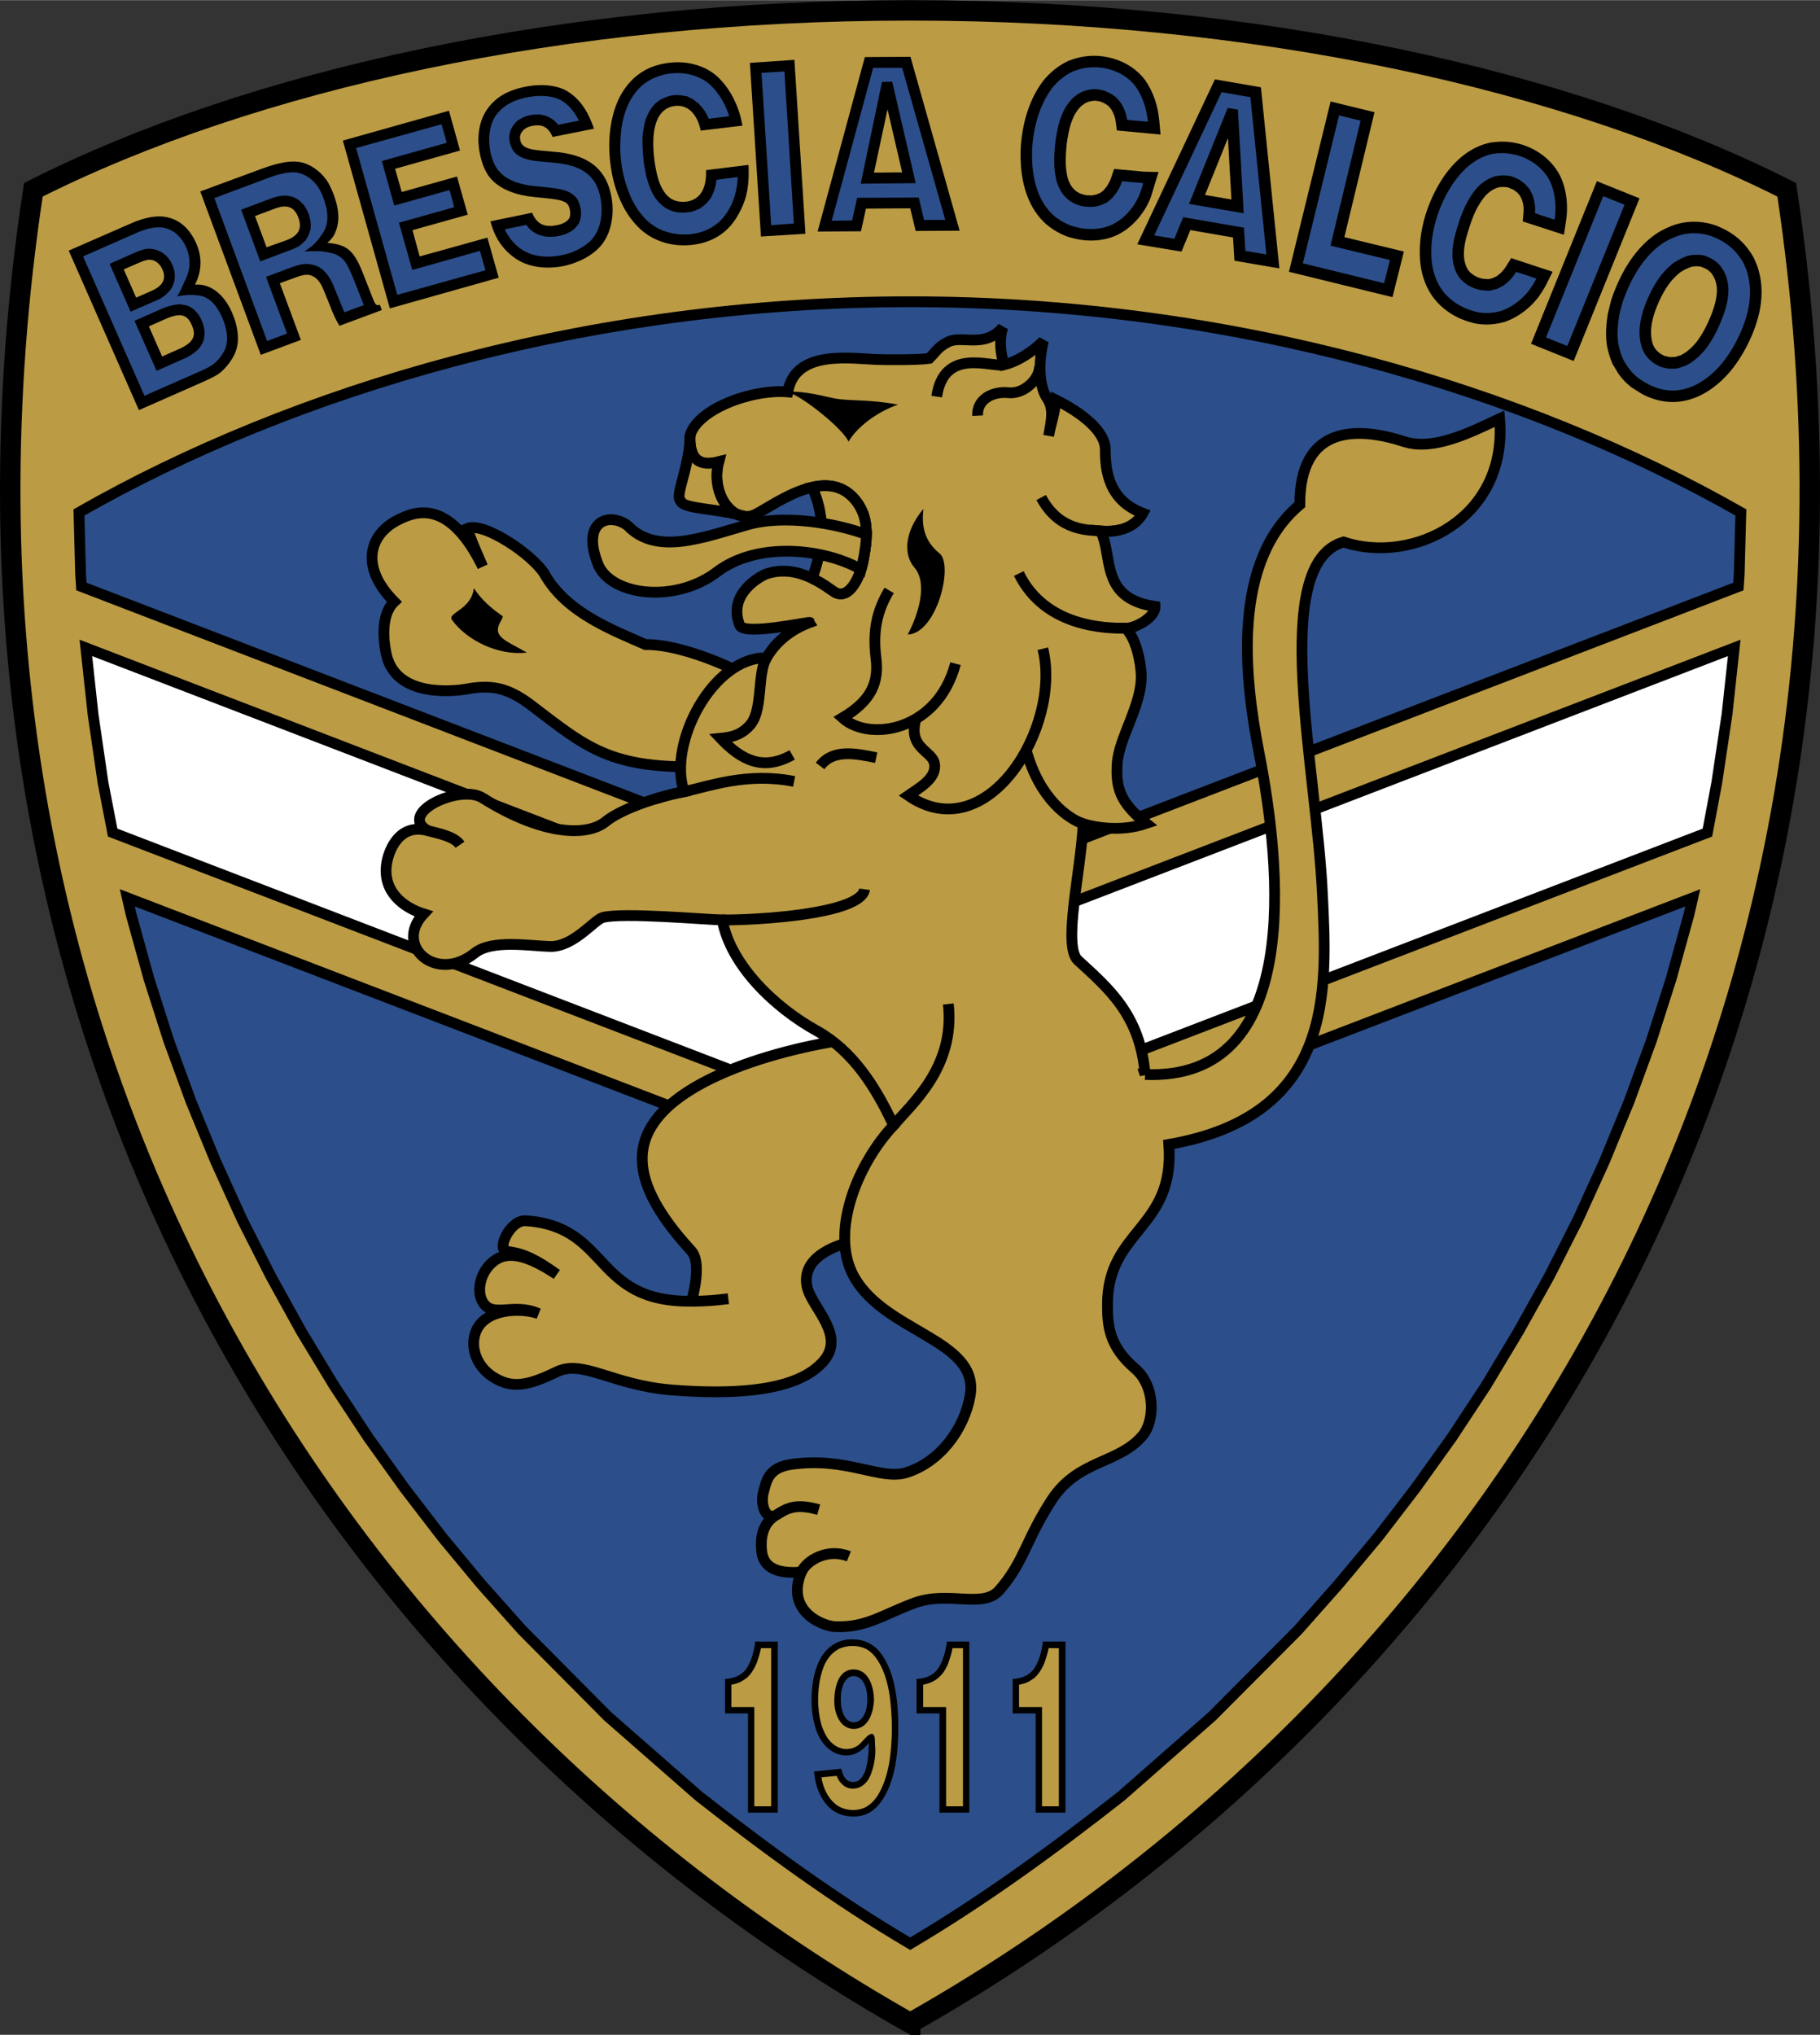 <svg data-type="ugc" xmlns="http://www.w3.org/2000/svg" width="2237" height="2500" viewBox="0 0 474.199 529.883" data-bbox="2.664 2.664 468.871 524.159">
    <rect x="0" y="0" width="474.199" height="529.883" fill="#333333" stroke="none"/>
    <g>
        <path d="M237.146 526.823C89.546 443.447-25.366 273.167 8.689 49.392 65.498 20.736 146.93 2.664 237.146 2.664c90.143 0 171.575 18.072 228.383 46.728 33.985 223.775-80.855 394.055-228.383 477.431z" fill="#bb9b44" stroke="#000000" stroke-width="5.328" stroke-miterlimit="2.613"></path>
        <path d="m21.218 152.711-.215-3.239-.433-16.057c56.017-31.967 132.48-54.863 216.577-54.863 84.023 0 160.415 22.968 216.432 54.863l-.433 16.057-.216 3.239-215.783 82.945z" fill="#2c4f8b" stroke="#000000" stroke-width="2.808" stroke-miterlimit="2.613"></path>
        <path fill="#ffffff" stroke="#000000" stroke-width="2.808" stroke-miterlimit="2.613" d="m29.354 216.792-2.52-13.032-2.592-17.784-1.872-17.28 214.776 82.512 214.704-82.512-1.872 17.28-2.664 17.784-2.449 13.032-207.719 79.775z"></path>
        <path d="m182.066 467.711-23.688-20.735-22.32-22.465-10.656-11.951-10.224-12.312-9.792-12.744-9.432-13.176-8.928-13.536-8.496-14.04-7.92-14.328-7.488-14.76-6.912-15.191-6.408-15.553-5.832-15.911-5.184-16.2-4.608-16.632-1.007-4.393 203.976 78.264 203.903-78.264-1.008 4.393-4.608 16.632-5.184 16.2-5.832 15.911-6.408 15.553-6.912 15.191-7.488 14.76-7.992 14.328-8.424 14.04-8.928 13.536-9.432 13.176-9.792 12.744-10.296 12.312-10.584 11.951-22.393 22.465-23.615 20.735c-17.713 13.896-35.641 27-55.008 38.448-19.44-11.448-37.368-24.553-55.08-38.448z" fill="#2c4f8b" stroke="#000000" stroke-width="2.808" stroke-miterlimit="2.613"></path>
        <path d="M137.066 317.88c22.032 1.584 17.28 21.239 43.128 20.951 1.44-5.328 1.944-10.943-.072-13.104-13.392-14.545-15.696-25.057-9.575-33.625 11.015-15.551 48.312-22.247 59.543-22.247 18.648 19.224 19.512 47.304-8.208 53.495-4.752 1.08-13.176 4.32-11.592 11.736 1.152 5.473 10.584 12.816 3.888 19.801-4.32 4.535-13.752 9.071-39.312 7.056-15.48-1.296-23.04-8.063-29.88-4.681-7.128 3.457-11.016 4.176-15.264 2.017-5.544-2.736-7.344-8.425-5.76-12.456 2.304-6.049 11.591-6.408 16.344-4.752-6.696-3.023-12.168 1.512-14.688-3.312-1.224-2.304-.792-6.695 2.232-9.647 2.88-2.808 7.271-3.888 17.208 2.735-4.896-3.527-8.424-5.472-12.96-5.976-2.88-.288.792-8.352 4.968-7.991zm4.896-168.264c5.76 10.081 18 14.544 26.208 18.216 19.295-.359 70.919 29.017 19.584 31.608-28.009 1.44-33.913-4.032-49.393-15.84-6.264-4.752-10.584-5.328-16.92-4.176-2.664.504-18.36 2.448-20.808-9.144-.648-3.024-1.584-10.153 2.088-13.608-9.145-9.216-6.336-17.496.72-21.169 4.824-2.52 13.536-5.76 22.32 12.025-2.232-5.184-2.952-6.768-4.032-9.936 4.249-1.872 17.353 6.984 20.233 12.024z" fill="#bb9b44" stroke="#000000" stroke-width="2.808" stroke-miterlimit="2.613"></path>
        <path d="M298.346 279.791c41.04 1.728 35.641-53.496 29.664-83.951-3.889-19.944-6.984-49.608 10.656-64.44-.072-20.808 15.048-20.376 27.216-16.416 7.632 2.448 17.136-2.376 24.84-5.976 2.231 26.136-22.752 38.088-40.68 32.111-19.513 5.688-6.983 58.968-5.472 91.872 1.225 25.128 3.023 57.527-40.033 65.015 1.656 22.032-16.055 22.176-15.983 41.76 0 5.256.288 10.729 7.2 16.633 5.4 4.68 5.111 13.68 1.943 17.424-6.264 7.416-16.631 6.191-23.543 16.561-6.84 10.439-7.345 16.416-13.824 23.76-4.248 4.824-13.176.072-21.96 3.24-8.424 3.096-12.816 6.623-21.024 6.191-3.096-.217-12.745-4.032-8.568-14.184-4.536.287-9.936-.072-10.368-5.832-.216-2.521 0-6.625 3.528-8.856-3.168.864-3.6-3.888-3.096-5.832.864-3.384 1.369-6.696 7.416-7.56 14.4-2.017 23.04 4.248 29.88 2.16 8.929-2.809 15.12-11.449 16.632-20.017 2.592-15.048-23.543-16.487-30.888-32.256-5.256-11.448 1.8-28.44 10.944-38.16-4.752-10.224-10.728-19.44-20.016-24.624-10.944-6.047-22.464-17.063-24.624-28.872-4.104-.071-25.847-2.015-31.104-.647-2.16.504-7.56 7.632-13.68 7.56-5.472-.145-15.264-1.873-19.728 1.728-9.936 7.992-21.168-1.873-13.32-10.225-5.04-1.584-10.656-5.615-9.648-12.887.432-3.241 3.096-10.873 10.729-8.784-7.992-4.608 8.496-12.24 14.328-8.497 15.48 9.721 27.144 10.081 31.968 6.192s15.192-6.84 20.52-7.848c-4.392-12.672 7.632-35.137 21.456-34.848 2.664-4.608 6.841-7.561 11.304-9.216-.144-.289-17.208 3.528-18.288.719-3.312-8.352 5.832-13.031 7.056-13.392 8.424-2.808 15.912 3.744 17.784 4.824 3.672 2.016 6.408-3.889 7.2-7.632 1.8-8.568.864-12.312-1.224-15.48-7.271-10.656-21.168-.073-26.568 2.736-5.688 2.952-12.024-4.896-9.72-13.608-6.48 1.656-7.56-2.375-7.488-6.696 1.584-6.768 15.768-12.312 25.488-11.52 2.016-11.448 17.28-8.496 23.976-8.424 1.512.072 9.72.144 12.887-.289 1.801-1.799 2.305-3.023 4.969-4.32 3.672-1.8 9.432 1.8 14.184-3.744-1.008 3.167-.576 6.624.288 9.72 3.241-.72 7.345-3.24 10.296-6.192-1.367 5.616-1.152 11.88 1.008 14.976 1.873 2.809 1.008 5.977.36 9.721.577-3.312 1.584-5.616 1.872-9.36 6.695 3.312 12.888 8.136 12.888 12.887 0 5.473.792 13.249 9.792 16.633-2.016 3.6-6.048 5.04-11.088 4.607 3.456 6.048-.432 17.568 14.256 19.656.145 2.808-5.039 5.688-7.632 5.688 2.88 2.881 3.888 9.144 4.032 11.953.359 7.848-5.904 16.631-6.264 23.399-.36 6.048.647 10.009 7.56 15.48-6.983 2.376-13.824.865-16.416.073-.575 12.312-5.399 31.896-1.368 35.568 7.846 7.203 16.27 14.187 17.495 29.738z" fill="#bb9b44" stroke="#000000" stroke-width="2.808" stroke-miterlimit="2.613"></path>
        <path d="m224.33 60.192-11.304.072 12.312-45.433 11.88-.071 12.814 45.288-11.446.071-1.44-5.903-11.521.072zm10.728-15.336-3.816-16.416-3.528 16.488z"></path>
        <path d="m229.802 21.312-5.544 26.497 14.329-.144-6.121-26.424zm5.256-3.672 11.231 39.6h-5.543l-1.367-5.832-16.057.072-1.296 5.904-5.328.072 10.8-39.816z" fill="#2c4f8b"></path>
        <path d="m209.858 60.84-11.592.72-2.88-45.216 11.592-.792z"></path>
        <path fill="#2c4f8b" d="m200.93 58.608-2.52-39.672 5.976-.36 2.448 39.6z"></path>
        <path d="m193.442 32.688-10.872 1.296c-.936-4.464-3.456-6.84-6.768-6.408-4.032.504-6.408 4.68-5.328 13.824.792 6.192 2.304 9 4.464 10.368 1.152.647 2.376.864 3.816.72 3.527-.432 5.399-3.24 5.184-8.208l11.088-1.368c.216 5.616-.432 9.144-2.88 13.32s-6.264 6.84-11.664 7.488c-5.328.647-10.296-.937-13.824-4.248a21.8 21.8 0 0 1-4.392-5.977c-1.656-3.239-2.736-6.839-3.24-11.016-.864-6.912.288-13.464 2.808-17.928 1.296-2.232 2.88-4.032 4.608-5.257 2.232-1.655 4.824-2.591 7.776-2.951 5.04-.648 10.008.792 13.248 4.104a20.8 20.8 0 0 1 4.104 6.12c.792 1.657 1.44 3.673 1.872 6.121"></path>
        <path d="M168.17 31.248c-.433 1.583-.648 3.096-.792 4.68 0 2.159.144 4.248.359 6.407.504 3.168 1.152 6.265 2.88 9 .864 1.225 1.872 2.305 3.24 3.024 1.584.864 3.096 1.08 4.896.937l1.295-.145a15.3 15.3 0 0 0 2.52-1.008l1.44-1.152 1.152-1.368.792-1.655c.36-1.08.648-2.088.72-3.168l5.544-.72c-.072 1.08-.144 2.087-.36 3.096-.576 3.239-2.16 6.407-4.608 8.712l-.864.648c-4.032 2.952-9.864 3.24-14.4 1.151a12.8 12.8 0 0 1-3.384-2.303c-.576-.504-1.08-1.08-1.584-1.728-1.728-2.088-2.879-4.608-3.744-7.2-1.368-4.104-1.872-8.424-1.584-12.672.216-3.671 1.08-7.416 3.024-10.512.936-1.44 2.016-2.664 3.384-3.672.864-.576 1.656-1.08 2.592-1.44 4.68-1.944 10.368-1.512 14.256 1.8 2.376 2.233 4.104 5.185 5.04 8.28l-5.328.648c-.648-1.584-1.512-2.808-2.664-3.96l-1.367-1.08-1.584-.792-1.8-.288c-.792-.072-1.512-.072-2.304.072-1.152.288-2.088.648-3.096 1.224l-.936.72c-1.367 1.296-2.087 2.736-2.735 4.464" fill="#2c4f8b"></path>
        <path d="m154.778 33.48-10.8 2.16c-1.008-2.448-2.664-3.456-5.328-2.88-1.224.216-2.16.792-2.664 1.584-.504.575-.576 1.367-.432 2.088.144.72.432 1.224.936 1.584.648.576 2.088.936 4.248 1.151l4.68.433c8.712.936 12.6 5.111 13.824 11.304 1.008 4.896-.071 9.503-2.16 12.384-2.016 2.808-5.904 5.04-10.296 5.976-4.752.936-9.575.216-12.816-2.232-1.728-1.224-3.096-2.735-4.248-4.607-.72-1.225-1.44-2.881-1.944-4.824l10.872-2.232c1.08 2.664 2.88 3.96 6.408 3.24 1.584-.288 2.592-.864 3.168-1.656.36-.576.432-1.295.288-2.16-.36-1.872-.864-2.592-5.185-3.095l-4.248-.432c-4.392-.433-8.784-1.872-11.376-4.968-1.296-1.585-2.159-3.744-2.664-6.265-1.008-4.896 0-9.288 2.304-12.167 2.304-3.024 5.688-4.536 9.288-5.256 4.32-.937 8.352-.433 10.872.935 2.52 1.441 4.249 3.529 5.544 5.905.577 1.078 1.153 2.446 1.729 4.03"></path>
        <path d="M138.002 41.616c.359.072.792.145 1.151.216 4.608.648 9.433.288 13.393 3.024 1.08.792 1.799 1.656 2.52 2.736 1.08 1.944 1.512 3.96 1.656 6.191.144 3.24-.576 6.624-2.953 9-1.512 1.368-3.24 2.305-5.112 3.024-4.176 1.368-9.288 1.584-13.031-1.08-1.801-1.296-3.168-3.024-4.104-5.041l5.616-1.151c.864 1.224 1.8 1.944 3.096 2.52.792.288 1.44.432 2.232.576h1.584c1.296-.144 2.448-.36 3.672-.864l1.224-.648c.864-.647 1.368-1.151 1.944-2.088l.36-1.151c.36-1.8 0-3.456-.864-5.112-.432-.576-.864-.937-1.44-1.368a7.6 7.6 0 0 0-2.376-1.008c-2.736-.648-5.544-.72-8.352-1.081-3.168-.503-6.624-1.511-8.64-4.32-1.656-2.376-2.232-5.76-2.088-8.64.144-1.656.504-3.168 1.296-4.681 1.512-2.519 3.888-4.031 6.696-4.895 2.952-.864 6.48-1.224 9.504-.216 2.664.936 4.608 3.312 5.832 5.832l-5.4 1.08c-.864-1.152-1.944-1.872-3.312-2.376l-1.296-.288c-1.44-.072-2.664.071-3.959.503-.648.289-1.224.577-1.8.937-.576.432-.936.864-1.368 1.439-.36.505-.576 1.009-.792 1.584l-.216 1.152c0 1.44.289 2.521 1.008 3.744.647.864 1.295 1.369 2.304 1.801a9.3 9.3 0 0 0 2.015.649" fill="#2c4f8b"></path>
        <path d="M129.938 72.288 101.57 80.28 89.33 36.576l27.648-7.776 2.88 10.367-16.92 4.752 1.728 6.049 14.4-4.032 2.808 9.936-14.4 4.032 1.872 6.84 17.64-4.896z"></path>
        <path fill="#2c4f8b" d="M103.514 76.751 92.786 38.52l22.248-6.192 1.368 4.824-16.92 4.752 3.24 11.592 14.4-4.032 1.224 4.464-14.4 4.031 3.456 12.313 17.64-4.968 1.44 5.04z"></path>
        <path d="m78.386 88.488-10.44 3.887-15.768-42.551 16.201-5.976c4.535-1.656 7.703-2.161 10.223-1.584 2.448.576 4.752 2.304 6.264 4.319.792 1.009 1.44 2.376 2.088 4.104 1.584 4.248 1.512 7.417.288 10.081-.36.864-1.08 1.656-1.944 2.448 4.968.432 6.84 1.8 9.216 7.775l2.592 6.624c.36 1.008.72 1.512.864 1.656.288.216.577.216 1.008.072l.504 1.367-11.016 4.104c-.72-1.08-1.656-2.952-2.664-5.688l-1.296-3.168c-1.08-2.879-2.304-4.031-3.959-4.392-.864-.144-1.945.072-3.312.576l-4.32 1.584zM66.434 56.232l3.024 8.136 5.256-1.872c3.384-1.296 3.96-3.312 3.024-5.832-.936-2.592-2.664-3.6-5.904-2.448z"></path>
        <path d="M77.45 44.928c2.736.504 4.896 2.52 6.12 4.968.648 1.296 1.08 2.664 1.44 4.104.504 2.232.432 4.824-1.007 6.841-1.441 2.016-1.873 2.735-4.681 4.608 3.672-.144 4.392-.144 6.696.36 1.44.288 2.448.792 3.529 1.872.792.936 1.367 2.16 1.872 3.312 1.224 2.809 2.232 5.616 3.384 8.424l-5.04 1.873c-.504-1.081-.936-2.161-1.368-3.24l-1.512-3.673c-.72-1.728-1.512-3.023-2.879-4.248l-.937-.647c-1.44-.648-2.664-.864-4.176-.72-.937.144-1.8.432-2.664.72l-6.912 2.592 5.472 14.759-5.184 1.944L55.85 51.552l13.896-5.185c2.376-.864 5.184-1.799 7.704-1.439M67.802 68.04l8.64-3.239 1.44-.72a17 17 0 0 0 1.728-1.512l.792-1.368.504-1.439c.072-.721.072-1.368 0-2.088a10.6 10.6 0 0 0-.72-2.592c-.36-.648-.648-1.224-1.08-1.8l-1.008-1.008c-.648-.504-1.225-.792-1.944-1.08l-1.512-.288c-.792 0-1.512.072-2.304.215l-1.44.433-8.064 3.023z" fill="#2c4f8b"></path>
        <path d="m52.538 99.576-16.344 7.2-18.288-41.544 15.984-6.984c4.032-1.8 7.271-2.304 9.864-1.656 3.312.792 5.76 3.095 7.416 6.84 1.512 3.527 1.439 7.128-.361 10.656 3.816-.288 7.417 2.232 9.648 7.271 1.512 3.456 1.944 6.912 1.152 9.504-.504 1.944-2.231 4.464-4.032 5.976-.863.793-2.591 1.657-5.039 2.737M35.69 68.616l-3.456 1.512 3.24 7.345 4.104-1.8c3.24-1.44 3.672-3.456 2.736-5.545-.72-1.655-2.088-2.591-3.528-2.52-.576 0-1.584.36-3.096 1.008m7.488 14.4-4.392 1.943 3.456 7.849 4.392-1.944c4.104-1.8 4.464-3.745 3.312-6.264-1.08-2.52-2.664-3.384-6.768-1.584"></path>
        <path d="M37.634 103.032 21.65 66.744l13.752-6.047c1.944-.865 4.104-1.584 6.192-1.512 1.44 0 2.664.503 3.888 1.296 2.376 1.8 3.888 4.896 3.888 7.92 0 1.512-.36 2.808-.936 4.176-.792 1.513-1.08 2.664-2.304 4.608 3.168-.648 4.608-.36 5.4-.288 3.24.216 5.256 3.168 6.408 5.904 1.08 2.448 1.728 5.472.72 8.064-.792 1.728-2.088 3.312-3.6 4.32a29 29 0 0 1-3.672 1.8zm-9.072-34.344 5.472 12.457 7.416-3.24a11 11 0 0 0 1.872-1.296l1.008-1.08c.504-.648.72-1.224 1.009-1.945.144-.719.215-1.367.215-2.088-.072-.936-.288-1.655-.648-2.52l-.432-.937c-1.008-1.511-2.088-2.447-3.816-3.023-1.08-.288-1.944-.36-3.024-.144-1.08.288-2.087.72-3.096 1.152zm6.48 14.832 5.76 13.032 7.776-3.456 1.512-.864c.72-.576 1.296-1.008 1.873-1.656l.863-1.368.288-.792.216-1.584-.144-1.439c-.36-1.368-.792-2.52-1.584-3.672l-1.008-1.08-.648-.504-.648-.36-.792-.288-1.584-.289c-.864.072-1.583.145-2.375.36-.864.216-1.656.504-2.521.864z" fill="#2c4f8b"></path>
        <path d="m279.877 15.282-1.574.557-.018.019c-2.459 1.147-4.723 2.958-6.546 5.236l-.071.093c-3.234 4.383-5.147 9.987-5.688 16.659-.513 8.708 1.563 15.583 5.997 19.949 1.66 1.575 3.549 2.764 5.814 3.671l.074.03.074.025c4.676 1.59 9.393 1.439 13.279-.422 3.656-1.828 6.719-5.214 8.451-9.315l.031-.075.172-.48 1.986-6.466-3.742-.086-7.842-.722-.752 2.257c-.224.671-.559 1.346-1.08 2.206l-.824 1.03-.807.68-1.049.456c-.625.185-1.106.267-1.641.27l-1.037-.058c-.834-.09-1.552-.347-2.43-.852-1.09-.728-1.836-1.785-2.406-3.4-.43-1.61-.572-3.238-.572-4.779 0-.952.051-1.871.115-2.732.125-1.861.43-3.768.934-5.856.381-1.392.814-2.496 1.416-3.601.812-1.32 1.502-2.047 2.566-2.706l.604-.302c.778-.249 1.398-.363 2.045-.374.492.048.959.134 1.498.273l1.068.486.893.624.693.824c.684 1.167 1.043 2.104 1.182 3.163l.311 2.376 11.371 1.062-.318-3.587c-.355-3.996-1.636-7.662-3.702-10.603-3.993-5.355-11.743-7.651-18.475-5.53m37.215 11.676L305.62 55.391l21.636 3.716-1.857-33.17-7.41-1.202zm2.855 8.958.896 16.002-6.876-1.181z"></path>
        <path d="m315.576 22.698-19.262 40.89 11.532 1.896 2.297-5.598 11.124 1.922.361 6.052 11.709 2.003-4.807-47.159-11.982-2.073zm4.453 4.624 2.994.518c.306 2.995 1.844 18.09 2.926 28.688l-18.195-3.143zm25.948 1.989L335.83 70.744l26.982 6.608 2.969-11.877-15.504-3.75c1.164-4.832 7.848-32.54 7.848-32.54L346.688 26.4zm-2.848 36.858 15.365 3.716-.055.219-15.354-3.76zm47.16-29.281-1.79.185c-2.938.586-5.548 1.908-8.073 4.058-2.863 2.561-5.078 5.628-7.025 9.702-2.311 4.937-3.475 9.867-3.475 14.688q.001.44.014.878c.092 4.414 1.342 8.229 3.717 11.317 2.668 3.336 6.291 5.508 10.805 6.501l.068.014.066.012c2.442.421 4.779.286 7.355-.424l.098-.027.096-.034c3.33-1.165 6.432-3.467 8.736-6.482l.043-.056.041-.058c.879-1.271 1.521-2.326 2.018-3.318l1.551-3.106-10.805-3.553-1.24 2.017c-.412.668-.887 1.255-1.508 1.887l-1 .8-1.072.513-1.027.257a14 14 0 0 1-1.799-.149l-.799-.235c-1.197-.476-2.001-1.051-2.727-1.933-.453-.687-.768-1.476-.994-2.56a10 10 0 0 1-.139-1.693c0-2.191.624-4.471 1.279-6.481.695-2.242 1.361-3.92 2.164-5.477.666-1.146 1.344-2.259 2.229-3.273 1.072-1.058 1.895-1.596 3.1-2.032l.67-.134c.662-.077 1.308-.038 2.097.095l1.411.611.932.699c.197.223.444.5.688.773l.506 1.013c.321.913.482 1.759.482 2.647q0 .354-.031.72l-.206 2.378 10.729 3.476.541-3.478c.635-4.08.145-8.187-1.383-11.561-2.825-5.905-9.509-9.626-16.343-9.177m-.004.001h.004zm-.234.008-.035.003.27-.012c-.079.006-.157.004-.235.009m24.89 13.025L398.908 89.5l11.111 4.473 17.156-42.353-11.111-4.473zm21.739 8.471-.074.022-.074.025c-1.752.613-3.215 1.294-4.605 2.145-6.607 4.314-10.207 11.822-12.078 17.368l-.03.09-.175.65-.687 2.799a31.3 31.3 0 0 0-.49 5.484c0 1.088.084 2.121.257 3.157l.023.125c.359 1.705.797 3.089 1.418 4.488l.076.171-.018-.048 1.411 2.338c.929 1.35 1.956 2.437 3.357 3.559l.132.105.023.011 2.442 1.543.878.479.088.041c2.525 1.172 4.872 1.718 7.383 1.718 6.703-.095 11.744-4.337 14.801-7.879l.934-1.167c1.641-2.185 2.992-4.453 4.191-7.009 2.071-4.44 3.109-8.646 3.109-12.574 0-2.444-.402-4.781-1.207-7.001l-.029-.081-.736-1.721-.07-.128c-1.947-3.556-4.732-6.119-8.513-7.839l-.786-.355-.199-.085c-3.506-1.315-7.223-1.464-10.752-.431m8.61 6.038.538.244c2.668 1.215 4.478 2.87 5.795 5.242l.511 1.192q.832 2.31.833 4.925c0 3.053-.848 6.408-2.539 10.032-1.02 2.176-2.164 4.099-3.498 5.877l-.807 1.007c-2.182 2.524-5.797 5.65-10.228 5.714-1.575-.001-3.063-.358-4.776-1.147l-.656-.358-1.789-1.136c-.904-.732-1.516-1.37-2.07-2.178 0-.003-.896-1.465-.984-1.608-.422-.964-.721-1.917-.982-3.138a13 13 0 0 1-.17-2.123c0-1.469.123-2.86.387-4.38.004.003.582-2.341.582-2.341l.121-.45c1.572-4.642 4.505-10.837 9.574-14.15.93-.566 1.974-1.047 3.279-1.511 2.278-.656 4.593-.562 6.879.287m3.127-5.167-.006-.003z"></path>
        <path d="m439.095 63.658-.312.062-.127.061-2.657 1.15-.021.032-1.613.968-.158.126c-1.761 1.409-3.131 2.835-4.311 4.487-1.287 1.788-2.429 3.859-3.484 6.322-2.27 5.365-2.805 9.95-1.639 14.029.447 1.612 1.169 2.925 2.407 4.369l.075.087.081.081c.839.84 1.838 1.72 3.444 2.47l.818.41.164.032 2.873.673.148-.042 2.923-.098.101-.08 2.773-.894.172-.125 1.465-.849.093-.063c1.546-1.058 2.923-2.323 4.211-3.868 1.959-2.466 3.589-5.427 5.026-9.109.783-2.048 1.794-5.092 1.794-8.436q0-.22-.005-.44l-.004-.085-.086-1.028-.011-.08c-.37-2.681-1.259-4.761-2.882-6.745l-.095-.116-.106-.105c-.711-.712-1.531-1.458-2.699-2.097-.004 0-2.046-.928-2.046-.928l-.477-.189-.271-.055a14 14 0 0 0-2.748-.274c-1.086.001-2.005.185-2.816.347m2.819 5.654c.454 0 .918.058 1.378.139l1.269.564c.402.219.734.489 1.204.947.868 1.086 1.308 2.125 1.522 3.655l.053.629q.003.108.003.218c0 1.79-.445 3.791-1.392 6.266-1.207 3.096-2.547 5.551-4.082 7.485a14.3 14.3 0 0 1-2.9 2.665l-.953.553-1.521.492-1.418.043-1.403-.326-.281-.141c-.687-.321-1.124-.646-1.72-1.229-.607-.723-.918-1.265-1.123-2.003a10 10 0 0 1-.369-2.75c0-2.122.582-4.534 1.753-7.302.876-2.042 1.806-3.74 2.84-5.176.831-1.163 1.818-2.182 3.079-3.204l1.074-.644 1.573-.683c.51-.101.988-.198 1.414-.198m5.541-4.554"></path>
        <path d="M277.537 28.08c-.791 1.44-1.295 2.808-1.728 4.392-.504 2.088-.864 4.176-1.008 6.336-.216 2.879-.216 5.76.577 8.64.719 2.088 1.799 3.816 3.671 5.04 1.224.719 2.376 1.152 3.745 1.295l1.295.072c.936 0 1.729-.145 2.664-.432l1.656-.72 1.367-1.152 1.152-1.44c.576-.936 1.08-1.873 1.439-2.953l5.473.504c-.216 1.008-.576 1.944-.936 2.952-1.369 3.24-3.816 6.192-6.984 7.776-3.456 1.656-7.416 1.512-11.016.288-1.801-.721-3.385-1.656-4.824-3.024-4.535-4.464-5.473-11.449-5.112-17.569.433-5.327 1.872-10.727 5.112-15.119 1.439-1.801 3.312-3.385 5.472-4.393.36-.144.792-.288 1.224-.432 5.256-1.656 11.736-.145 15.121 4.392 1.871 2.664 2.879 5.904 3.168 9.144l-5.4-.504c-.217-1.656-.792-3.023-1.656-4.464l-1.152-1.367-1.439-1.009-1.584-.72a12.7 12.7 0 0 0-2.376-.432c-1.152 0-2.16.216-3.24.576l-1.008.504c-1.656 1.011-2.663 2.163-3.673 3.819m42.337 0-10.079 24.984 14.255 2.448-1.513-27zm5.903-2.808 4.176 40.968-5.471-.936-.361-6.048-15.84-2.736-2.304 5.616-5.256-.864 17.567-37.296zm13.681 43.271 9.433-38.519 5.615 1.368-7.848 32.544 15.48 3.744-1.512 6.048zm45.433-19.727c-1.081 1.224-1.873 2.52-2.664 3.888-1.009 1.944-1.729 3.888-2.377 5.976-1.008 3.096-1.8 6.408-1.224 9.72.288 1.368.72 2.592 1.512 3.744 1.151 1.439 2.448 2.304 4.104 2.952l1.224.36c.937.144 1.728.216 2.735.216l1.729-.433 1.656-.792 1.439-1.152a13.5 13.5 0 0 0 2.017-2.521l5.256 1.728c-.503 1.009-1.152 2.017-1.8 2.953-1.872 2.448-4.465 4.463-7.344 5.472-2.088.575-3.961.72-6.049.36-3.6-.792-6.768-2.52-9.072-5.4-2.159-2.808-3.023-6.12-3.096-9.577-.143-4.896 1.08-9.719 3.168-14.184 1.584-3.312 3.528-6.263 6.264-8.712 1.945-1.655 4.105-2.879 6.625-3.384.432-.072.863-.144 1.295-.144 5.4-.432 11.232 2.447 13.609 7.416 1.367 3.024 1.655 6.624 1.151 9.863l-5.112-1.655c.145-1.656-.072-3.168-.648-4.752l-.791-1.584-1.152-1.296-1.439-1.08a20 20 0 0 0-2.16-.936c-1.152-.216-2.16-.289-3.312-.144l-1.08.215c-1.873.65-3.097 1.515-4.464 2.883m17.927 39.024 14.904-36.792 5.544 2.232-14.905 36.792zm26.207 11.952c-.791-.432-1.439-.863-2.16-1.367-1.08-.864-1.943-1.728-2.735-2.881-.433-.647-.864-1.295-1.224-2.015-.576-1.296-.937-2.52-1.225-3.888a16 16 0 0 1-.216-2.664c0-1.656.144-3.24.433-4.896.215-1.081.504-2.088.791-3.168 2.016-5.977 5.4-12.24 10.801-15.768 1.295-.792 2.592-1.368 4.031-1.872 2.953-.864 5.977-.72 8.856.36.288.144.504.216.792.359 3.168 1.44 5.473 3.528 7.128 6.552l.647 1.513c2.088 5.76.721 11.879-1.8 17.279-1.079 2.305-2.304 4.393-3.815 6.408l-.864 1.08c-3.168 3.672-7.488 6.769-12.528 6.84-2.16 0-4.104-.504-6.119-1.44zm3.601-4.32c.72.215 1.368.359 2.159.504.793 0 1.441 0 2.232-.072.792-.217 1.44-.432 2.232-.72l1.367-.792c1.369-.936 2.521-2.017 3.601-3.312 1.944-2.448 3.384-5.329 4.536-8.28.936-2.448 1.656-5.04 1.584-7.704l-.072-.864c-.288-2.088-.936-3.672-2.232-5.256-.647-.648-1.224-1.152-2.016-1.584-.648-.36-1.223-.576-1.943-.864a11 11 0 0 0-2.16-.217c-.793 0-1.512.145-2.232.289-.792.288-1.439.576-2.16.936l-1.439.864c-1.439 1.152-2.664 2.376-3.744 3.888-1.296 1.8-2.305 3.744-3.168 5.76-1.584 3.743-2.664 7.991-1.512 12.024.359 1.295.936 2.232 1.8 3.239.792.792 1.512 1.369 2.592 1.873z" fill="#2c4f8b"></path>
        <path d="M202.658 427.464v44.567h-7.776v-25.849h-5.976v-9c2.52-.071 4.392-1.08 5.473-2.52.503-.72.936-1.584 1.367-2.664.504-1.512.864-3.023 1.009-4.535zm9.432 33.84 7.128-.721c.504 2.305 1.44 3.456 3.096 3.456 1.368 0 2.304-.937 3.024-2.664.647-1.8 1.008-3.96 1.008-7.487q-2.593 3.24-5.832 3.239c-3.312 0-6.408-2.376-7.92-6.769-.72-2.231-1.152-4.823-1.152-7.703 0-4.824 1.08-9.145 3.024-11.881 2.016-2.735 4.68-3.887 7.488-3.887 4.248 0 7.056 2.016 9.145 6.264 2.087 4.248 2.952 9.863 2.952 16.848 0 10.225-2.087 17.208-6.047 20.952-1.513 1.368-3.385 2.088-5.617 2.088-4.464 0-7.416-2.448-9.144-6.696-.577-1.367-.937-3.024-1.153-5.039m10.296-24.84c-1.944 0-3.312 2.375-3.312 6.047s1.368 5.977 3.384 5.977c2.088 0 3.528-2.448 3.528-5.977 0-3.6-1.44-6.047-3.6-6.047m30.168-9v44.567h-7.776v-25.849h-5.975v-9c2.52-.071 4.463-1.08 5.471-2.52a10.3 10.3 0 0 0 1.369-2.664c.575-1.512.863-3.023 1.079-4.535zm25.055 0v44.567h-7.775v-25.849h-5.977v-9c2.521-.071 4.393-1.08 5.473-2.52.504-.72.936-1.584 1.367-2.664.504-1.512.864-3.023 1.008-4.535z"></path>
        <path d="M268.25 437.759c.432-.216.792-.504 1.224-.791a8 8 0 0 0 1.44-1.656 12 12 0 0 0 1.367-2.736c.361-1.08.721-2.232.937-3.385h2.664v41.185h-4.392v-25.848h-5.977v-5.832a9 9 0 0 0 2.377-.72zm-24.984 0c.432-.216.793-.504 1.152-.791.576-.504 1.08-1.009 1.512-1.656a15.5 15.5 0 0 0 1.008-1.873c.504-1.367 1.008-2.807 1.225-4.248h2.736v41.185h-4.393v-25.848h-5.976v-5.832a9.5 9.5 0 0 0 2.304-.72zm-16.2 23.832c.792-2.304 1.152-4.607.937-7.056-.072-1.296.071-3.024-.865-3.024-.864 0-1.944 1.44-3.168 2.664-1.296 1.152-3.168 1.584-4.824 1.08s-2.736-1.512-3.671-2.88c-.576-1.008-1.008-1.872-1.368-2.952-.576-1.871-.792-3.744-.936-5.76-.072-3.384.288-6.984 1.655-10.152.216-.432.432-.863.721-1.295.359-.576.792-1.08 1.295-1.584.577-.505 1.152-.937 1.8-1.297l.792-.287c2.016-.648 4.32-.576 6.264.359a8.1 8.1 0 0 1 1.944 1.584c2.232 2.592 3.312 6.048 3.959 9.359.289 1.584.432 3.168.576 4.824.36 4.608.216 9.36-.504 13.969-.288 1.512-.648 3.023-1.152 4.463-1.008 2.809-2.376 5.617-5.112 7.057-2.16 1.008-4.823.864-6.912-.288-2.376-1.512-3.672-3.96-4.32-6.696-.072-.287-.072-.576-.144-.863l3.96-.36c.72 1.8 2.16 3.384 4.32 3.312 2.521-.073 4.033-2.017 4.753-4.177m-9.648-17.569c.287 2.881 1.799 6.193 5.04 6.193 3.816 0 5.184-4.393 5.256-7.705-.072-3.24-1.368-7.775-5.328-7.775-4.464 0-5.184 5.905-4.968 9.287m-24.12-6.263c.432-.216.792-.504 1.224-.791a8 8 0 0 0 1.44-1.656 12.2 12.2 0 0 0 1.367-2.736c.36-1.08.72-2.232.937-3.385h2.664v41.185h-4.393v-25.848h-5.976v-5.832a9 9 0 0 0 2.376-.72z" fill="#bb9b44"></path>
        <path d="M180.194 338.831c3.672 0 6.192-.216 9.576-.648" fill="none" stroke="#000000" stroke-width="2.808"></path>
        <path d="M240.602 132.48c-.503 4.248.072 8.28 4.248 11.664 3.6 3.023-.72 20.736-8.352 21.096 2.737-5.184 5.329-13.32 1.729-17.496-2.737-3.168-2.809-9.072 2.375-15.264m-117.144 20.664c2.16 3.24 4.608 5.256 7.56 7.344-.288 1.152-1.295 2.16-1.295 3.456-.072 2.304 3.168 3.456 7.56 5.976-7.487.864-15.624-3.168-19.512-8.495-1.369-1.873 5.039-2.593 5.687-8.281"></path>
        <path d="M221.162 405.287c-5.472-2.231-11.016 1.008-12.384 4.104m4.536-16.272c-6.624-1.872-8.712 0-11.376 1.584m-82.08-174.744c-1.584-2.303-6.12-3.024-8.424-3.671" fill="none" stroke="#000000" stroke-width="2.808"></path>
        <path d="M179.834 113.184c-.216 8.784-4.104 15.84-2.52 17.208.648 2.16 9 1.872 16.704 4.032-4.679-.36-8.639-6.984-6.768-14.185-6.48 1.656-7.56-2.375-7.488-6.696 0-.143.072-.287.072-.359z" fill="#bb9b44" stroke="#000000" stroke-width="2.808" stroke-miterlimit="2.613"></path>
        <path d="M221.09 114.984c-1.44-3.312-11.664-11.592-15.84-12.96 4.32-.36 10.656 1.44 12.312 1.728 4.248.721 8.64.145 16.416 1.584-5.616 1.944-10.8 5.976-12.888 9.648"></path>
        <path d="M211.586 150.552c2.664-6.984 3.888-15.48 0-23.688 4.391-1.008 8.783-.361 11.951 4.248 2.088 3.168 3.024 6.912 1.224 15.48-.792 3.743-3.528 9.647-7.2 7.632-.863-.504-3.023-2.305-5.975-3.672z" fill="#bb9b44" stroke="#000000" stroke-width="2.808" stroke-miterlimit="2.613"></path>
        <path d="M163.562 136.872c7.488 7.848 19.728 3.024 31.104-.216 9.936-2.88 23.544-.289 31.104 2.52-.072 2.016-.36 4.392-1.008 7.416-.072.504-.288 1.08-.432 1.656-9.792-5.544-27.072-7.272-37.512.648-10.656 8.136-27 6.336-30.815-1.512-4.969-11.881 2.879-14.112 7.559-10.512z" fill="#bb9b44" stroke="#000000" stroke-width="2.808" stroke-miterlimit="2.613"></path>
        <path d="M213.674 199.44c3.312-4.392 9-3.312 14.616-2.16m-57.744 10.8c2.951-.936 5.688-1.584 7.704-1.944 6.408-1.368 16.344-5.112 28.656-2.664m-.504-6.912c-7.56 4.248-13.176 1.439-18.647-4.32 2.951-.288 5.184-.864 7.344-3.096 3.888-3.744 2.016-13.393 4.607-17.856m33.12 121.751c4.393-5.328 16.127-14.976 14.256-31.607m-21.816-29.88c-.937 6.552-28.512 8.063-37.081 7.991m103.61-101.591c-1.514.36-3.241.504-5.113.288-2.951-.288-10.656.216-15.408-8.711m22.032 34.054c-4.968 0-20.952-.144-27.864-14.255m-33.768 4.392c-3.096 5.184-4.32 10.224-3.456 17.496.792 6.264-.936 11.088-8.712 15.696 6.913 6.264 24.768 3.6 29.447-14.112m-10.295 14.327c-2.232 7.777 4.248 8.28 4.824 11.737.647 3.816-4.032 6.335-6.84 8.28 20.592 14.184 40.104-18 35.063-38.232m10.513 45.576c-3.601-1.153-11.376-6.336-14.832-19.153m3.456-100.079c.145 3.239-3.889 7.416-8.064 6.983-4.176-.432-8.279 1.729-8.063 5.977m-10.656-4.968c1.871-12.96 14.184-7.561 17.495-8.28" fill="none" stroke="#000000" stroke-width="2.808"></path>
    </g>
</svg>
